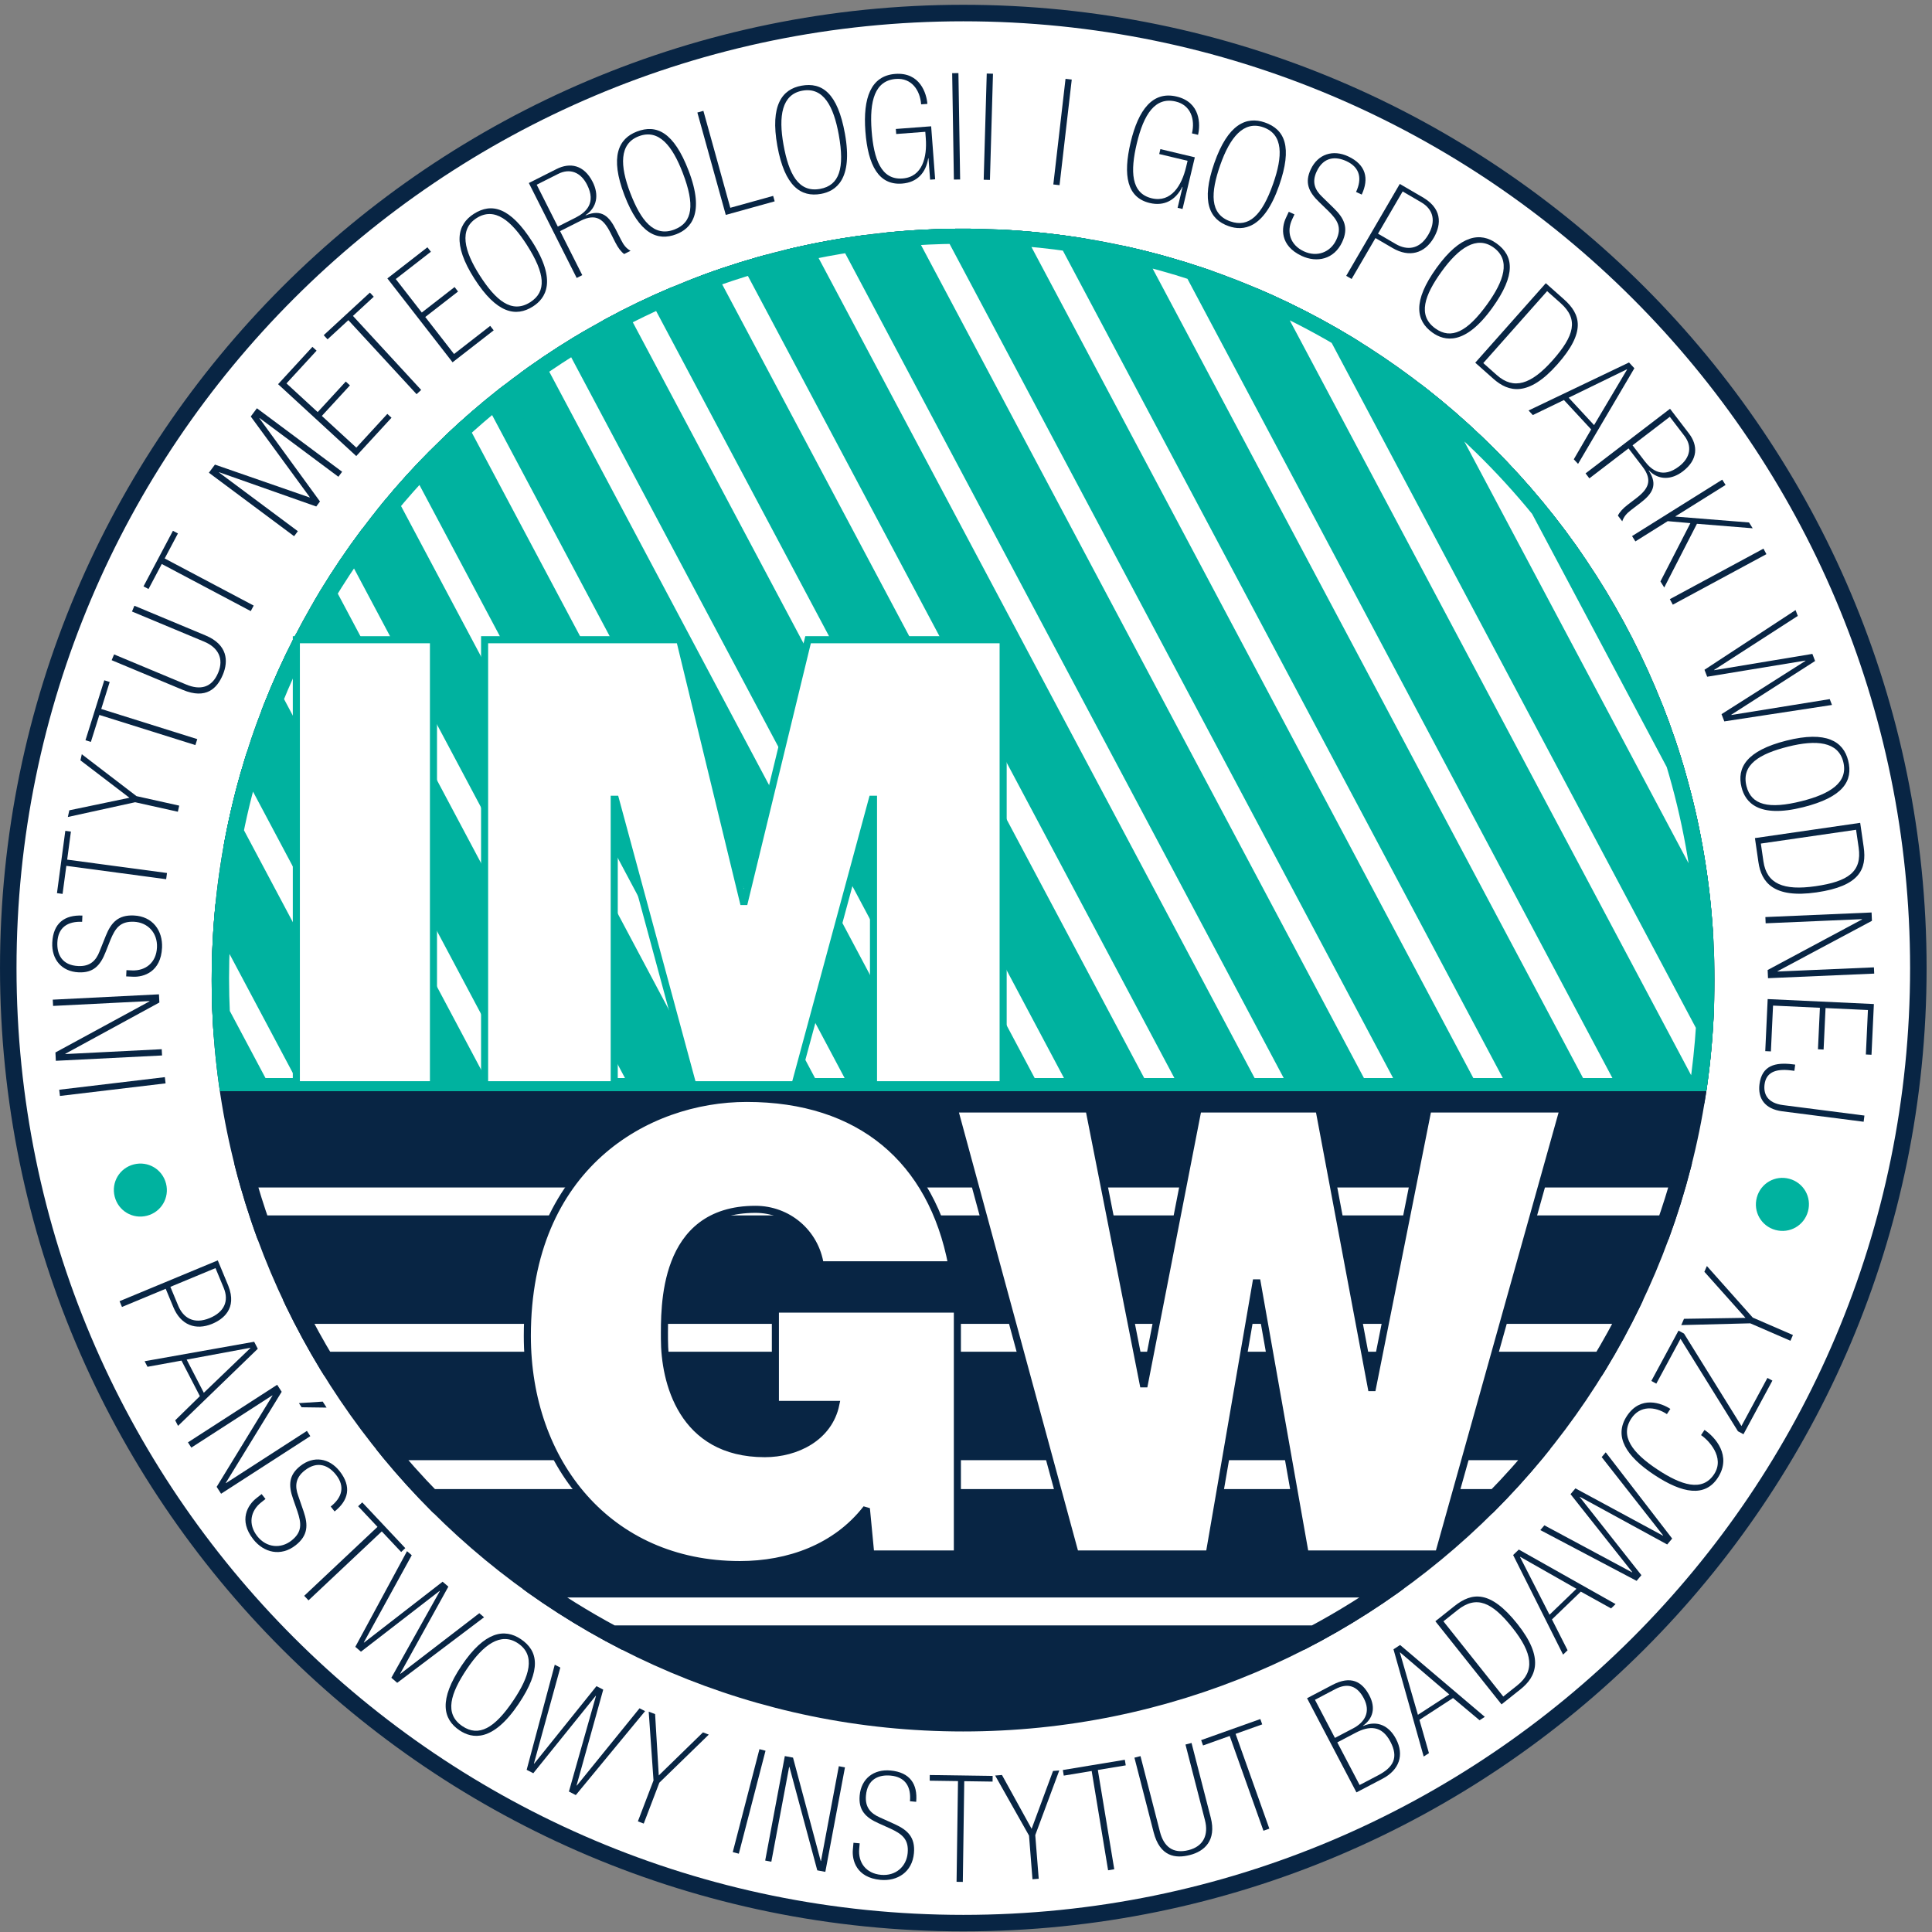 <?xml version="1.0" encoding="UTF-8" standalone="no"?>
<!DOCTYPE svg PUBLIC "-//W3C//DTD SVG 1.1//EN" "http://www.w3.org/Graphics/SVG/1.1/DTD/svg11.dtd">
<svg width="100%" height="100%" viewBox="0 0 1263 1263" version="1.1" xmlns="http://www.w3.org/2000/svg" xmlns:xlink="http://www.w3.org/1999/xlink" xml:space="preserve" xmlns:serif="http://www.serif.com/" style="fill-rule:evenodd;clip-rule:evenodd;stroke-miterlimit:2;">
    <rect x="0" y="0" width="1263" height="1263" fill="#808080" stroke="none"/>
    <g transform="matrix(4.167,0,0,4.167,0,0)">
        <path d="M151.125,2.047C233.859,2.047 300.954,69.142 300.954,151.875C300.954,234.609 233.859,301.704 151.125,301.704C68.391,301.704 1.296,234.609 1.296,151.875C1.296,69.142 68.391,2.047 151.125,2.047Z" style="fill:white;"/>
        <path d="M151.125,2.047C233.859,2.047 300.954,69.142 300.954,151.875C300.954,234.609 233.859,301.704 151.125,301.704C68.391,301.704 1.296,234.609 1.296,151.875C1.296,69.142 68.391,2.047 151.125,2.047Z" style="fill:none;stroke:rgb(8,37,68);stroke-width:2.59px;"/>
        <path d="M151.125,30.426C218.189,30.426 272.575,84.812 272.575,151.875C272.575,218.938 218.189,273.325 151.125,273.325C84.062,273.325 29.675,218.938 29.675,151.875C29.675,84.812 84.062,30.426 151.125,30.426Z" style="fill:white;"/>
        <g>
            <clipPath id="_clip1">
                <path d="M268.972,153.756C268.972,218.859 216.195,271.635 151.092,271.635C85.988,271.635 33.211,218.859 33.211,153.756C33.211,88.652 85.988,35.875 151.092,35.875C216.195,35.875 268.972,88.652 268.972,153.756Z"/>
            </clipPath>
            <g clip-path="url(#_clip1)">
                <path d="M40.587,192.574L261.664,192.574C262.614,189.891 263.475,187.167 264.232,184.397L38.018,184.397C38.775,187.167 39.636,189.891 40.587,192.574ZM50.715,213.964L251.535,213.964C253.141,211.304 254.649,208.578 256.045,205.786L46.205,205.786C47.601,208.578 49.108,211.304 50.715,213.964ZM67.421,235.508L234.829,235.508C237.435,232.85 239.915,230.07 242.259,227.174L59.99,227.174C62.335,230.07 64.816,232.85 67.421,235.508ZM95.943,256.896L206.307,256.896C210.871,254.456 215.256,251.722 219.432,248.719L82.817,248.719C86.995,251.722 91.379,254.456 95.943,256.896ZM49.786,171.185L34.408,142.264C34.058,145.941 33.875,149.665 33.875,153.433C33.875,155.35 33.921,157.256 34.012,159.149L40.413,171.185L49.786,171.185ZM67.015,171.185L39.115,118.714C37.914,122.585 36.907,126.542 36.111,130.573L57.705,171.185L67.015,171.185ZM84.245,171.185L46.578,100.345C45.013,103.416 43.579,106.565 42.287,109.785L74.935,171.185L84.245,171.185ZM101.475,171.185L55.77,85.229C53.952,87.764 52.235,90.376 50.621,93.056L92.163,171.185L101.475,171.185ZM118.704,171.185L66.262,72.56C64.244,74.678 62.303,76.869 60.447,79.133L109.393,171.185L118.704,171.185ZM135.933,171.185L77.839,61.928C75.646,63.688 73.516,65.524 71.456,67.434L126.622,171.185L135.933,171.185ZM153.162,171.185L90.393,53.136C88.037,54.567 85.735,56.078 83.491,57.666L143.852,171.185L153.162,171.185ZM170.346,171.185L103.846,46.118C101.343,47.223 98.885,48.413 96.477,49.685L161.082,171.185L170.346,171.185ZM187.668,171.185L118.356,40.83C115.649,41.617 112.982,42.5 110.359,43.473L178.265,171.185L187.668,171.185ZM204.819,171.185L133.719,37.468C130.884,37.89 128.085,38.415 125.321,39.036L195.587,171.185L204.819,171.185ZM221.982,171.185L150.201,36.187C147.164,36.211 144.155,36.35 141.177,36.6L212.738,171.185L221.982,171.185ZM239.194,171.185L168.067,37.417C164.831,36.946 161.553,36.603 158.235,36.404L229.9,171.185L239.194,171.185ZM256.387,171.185L187.715,42.031C184.162,40.864 180.538,39.858 176.844,39.031L247.113,171.185L256.387,171.185ZM268.146,160.804L210.459,52.312C206.339,49.888 202.057,47.708 197.634,45.794L264.306,171.185L267.038,171.185C267.556,167.771 267.928,164.308 268.146,160.804ZM263.395,119.552L242.084,79.472C236.406,72.5 229.945,66.194 222.832,60.686L268.131,145.882C267.551,136.784 265.933,127.968 263.395,119.552ZM151.125,29.165C219.745,29.165 275.394,84.814 275.394,153.433C275.394,222.053 219.745,277.702 151.125,277.702C82.505,277.702 26.857,222.053 26.857,153.433C26.857,84.814 82.505,29.165 151.125,29.165Z" style="fill:rgb(8,37,68);"/>
                <path d="M40.587,192.574L261.664,192.574C262.614,189.891 263.475,187.167 264.232,184.397L38.018,184.397C38.775,187.167 39.636,189.891 40.587,192.574ZM50.715,213.964L251.535,213.964C253.141,211.304 254.649,208.578 256.045,205.786L46.205,205.786C47.601,208.578 49.108,211.304 50.715,213.964ZM67.421,235.508L234.829,235.508C237.435,232.85 239.915,230.07 242.259,227.174L59.99,227.174C62.335,230.07 64.816,232.85 67.421,235.508ZM95.943,256.896L206.307,256.896C210.871,254.456 215.256,251.722 219.432,248.719L82.817,248.719C86.995,251.722 91.379,254.456 95.943,256.896ZM49.786,171.185L34.408,142.264C34.058,145.941 33.875,149.665 33.875,153.433C33.875,155.35 33.921,157.256 34.012,159.149L40.413,171.185L49.786,171.185ZM67.015,171.185L39.115,118.714C37.914,122.585 36.907,126.542 36.111,130.573L57.705,171.185L67.015,171.185ZM84.245,171.185L46.578,100.345C45.013,103.416 43.579,106.565 42.287,109.785L74.935,171.185L84.245,171.185ZM101.475,171.185L55.77,85.229C53.952,87.764 52.235,90.376 50.621,93.056L92.163,171.185L101.475,171.185ZM118.704,171.185L66.262,72.56C64.244,74.678 62.303,76.869 60.447,79.133L109.393,171.185L118.704,171.185ZM135.933,171.185L77.839,61.928C75.646,63.688 73.516,65.524 71.456,67.434L126.622,171.185L135.933,171.185ZM153.162,171.185L90.393,53.136C88.037,54.567 85.735,56.078 83.491,57.666L143.852,171.185L153.162,171.185ZM170.346,171.185L103.846,46.118C101.343,47.223 98.885,48.413 96.477,49.685L161.082,171.185L170.346,171.185ZM187.668,171.185L118.356,40.83C115.649,41.617 112.982,42.5 110.359,43.473L178.265,171.185L187.668,171.185ZM204.819,171.185L133.719,37.468C130.884,37.89 128.085,38.415 125.321,39.036L195.587,171.185L204.819,171.185ZM221.982,171.185L150.201,36.187C147.164,36.211 144.155,36.35 141.177,36.6L212.738,171.185L221.982,171.185ZM239.194,171.185L168.067,37.417C164.831,36.946 161.553,36.603 158.235,36.404L229.9,171.185L239.194,171.185ZM256.387,171.185L187.715,42.031C184.162,40.864 180.538,39.858 176.844,39.031L247.113,171.185L256.387,171.185ZM268.146,160.804L210.459,52.312C206.339,49.888 202.057,47.708 197.634,45.794L264.306,171.185L267.038,171.185C267.556,167.771 267.928,164.308 268.146,160.804ZM263.395,119.552L242.084,79.472C236.406,72.5 229.945,66.194 222.832,60.686L268.131,145.882C267.551,136.784 265.933,127.968 263.395,119.552ZM151.125,29.165C219.745,29.165 275.394,84.814 275.394,153.433C275.394,222.053 219.745,277.702 151.125,277.702C82.505,277.702 26.857,222.053 26.857,153.433C26.857,84.814 82.505,29.165 151.125,29.165Z" style="fill:none;stroke:rgb(8,37,68);stroke-width:3.8px;"/>
            </g>
        </g>
        <g>
            <clipPath id="_clip2">
                <path d="M268.972,153.756C268.972,218.859 216.195,271.635 151.092,271.635C85.988,271.635 33.211,218.859 33.211,153.756C33.211,88.652 85.988,35.875 151.092,35.875C216.195,35.875 268.972,88.652 268.972,153.756Z"/>
            </clipPath>
            <g clip-path="url(#_clip2)">
                <clipPath id="_clip3">
                    <rect x="24.001" y="26.485" width="253.403" height="144.7"/>
                </clipPath>
                <g clip-path="url(#_clip3)">
                    <path d="M40.587,192.574L261.664,192.574C262.614,189.891 263.475,187.167 264.232,184.397L38.018,184.397C38.775,187.167 39.636,189.891 40.587,192.574ZM50.715,213.964L251.535,213.964C253.141,211.304 254.649,208.578 256.045,205.786L46.205,205.786C47.601,208.578 49.108,211.304 50.715,213.964ZM67.421,235.508L234.829,235.508C237.435,232.85 239.915,230.07 242.259,227.174L59.99,227.174C62.335,230.07 64.816,232.85 67.421,235.508ZM95.943,256.896L206.307,256.896C210.871,254.456 215.256,251.722 219.432,248.719L82.817,248.719C86.995,251.722 91.379,254.456 95.943,256.896ZM49.786,171.185L34.408,142.264C34.058,145.941 33.875,149.665 33.875,153.433C33.875,155.35 33.921,157.256 34.012,159.149L40.413,171.185L49.786,171.185ZM67.015,171.185L39.115,118.714C37.914,122.585 36.907,126.542 36.111,130.573L57.705,171.185L67.015,171.185ZM84.245,171.185L46.578,100.345C45.013,103.416 43.579,106.565 42.287,109.785L74.935,171.185L84.245,171.185ZM101.475,171.185L55.77,85.229C53.952,87.764 52.235,90.376 50.621,93.056L92.163,171.185L101.475,171.185ZM118.704,171.185L66.262,72.56C64.244,74.678 62.303,76.869 60.447,79.133L109.393,171.185L118.704,171.185ZM135.933,171.185L77.839,61.928C75.646,63.688 73.516,65.524 71.456,67.434L126.622,171.185L135.933,171.185ZM153.162,171.185L90.393,53.136C88.037,54.567 85.735,56.078 83.491,57.666L143.852,171.185L153.162,171.185ZM170.346,171.185L103.846,46.118C101.343,47.223 98.885,48.413 96.477,49.685L161.082,171.185L170.346,171.185ZM187.668,171.185L118.356,40.83C115.649,41.617 112.982,42.5 110.359,43.473L178.265,171.185L187.668,171.185ZM204.819,171.185L133.719,37.468C130.884,37.89 128.085,38.415 125.321,39.036L195.587,171.185L204.819,171.185ZM221.982,171.185L150.201,36.187C147.164,36.211 144.155,36.35 141.177,36.6L212.738,171.185L221.982,171.185ZM239.194,171.185L168.067,37.417C164.831,36.946 161.553,36.603 158.235,36.404L229.9,171.185L239.194,171.185ZM256.387,171.185L187.715,42.031C184.162,40.864 180.538,39.858 176.844,39.031L247.113,171.185L256.387,171.185ZM268.146,160.804L210.459,52.312C206.339,49.888 202.057,47.708 197.634,45.794L264.306,171.185L267.038,171.185C267.556,167.771 267.928,164.308 268.146,160.804ZM263.395,119.552L242.084,79.472C236.406,72.5 229.945,66.194 222.832,60.686L268.131,145.882C267.551,136.784 265.933,127.968 263.395,119.552ZM151.125,29.165C219.745,29.165 275.394,84.814 275.394,153.433C275.394,222.053 219.745,277.702 151.125,277.702C82.505,277.702 26.857,222.053 26.857,153.433C26.857,84.814 82.505,29.165 151.125,29.165Z" style="fill:rgb(0,178,159);"/>
                    <path d="M40.587,192.574L261.664,192.574C262.614,189.891 263.475,187.167 264.232,184.397L38.018,184.397C38.775,187.167 39.636,189.891 40.587,192.574ZM50.715,213.964L251.535,213.964C253.141,211.304 254.649,208.578 256.045,205.786L46.205,205.786C47.601,208.578 49.108,211.304 50.715,213.964ZM67.421,235.508L234.829,235.508C237.435,232.85 239.915,230.07 242.259,227.174L59.99,227.174C62.335,230.07 64.816,232.85 67.421,235.508ZM95.943,256.896L206.307,256.896C210.871,254.456 215.256,251.722 219.432,248.719L82.817,248.719C86.995,251.722 91.379,254.456 95.943,256.896ZM49.786,171.185L34.408,142.264C34.058,145.941 33.875,149.665 33.875,153.433C33.875,155.35 33.921,157.256 34.012,159.149L40.413,171.185L49.786,171.185ZM67.015,171.185L39.115,118.714C37.914,122.585 36.907,126.542 36.111,130.573L57.705,171.185L67.015,171.185ZM84.245,171.185L46.578,100.345C45.013,103.416 43.579,106.565 42.287,109.785L74.935,171.185L84.245,171.185ZM101.475,171.185L55.77,85.229C53.952,87.764 52.235,90.376 50.621,93.056L92.163,171.185L101.475,171.185ZM118.704,171.185L66.262,72.56C64.244,74.678 62.303,76.869 60.447,79.133L109.393,171.185L118.704,171.185ZM135.933,171.185L77.839,61.928C75.646,63.688 73.516,65.524 71.456,67.434L126.622,171.185L135.933,171.185ZM153.162,171.185L90.393,53.136C88.037,54.567 85.735,56.078 83.491,57.666L143.852,171.185L153.162,171.185ZM170.346,171.185L103.846,46.118C101.343,47.223 98.885,48.413 96.477,49.685L161.082,171.185L170.346,171.185ZM187.668,171.185L118.356,40.83C115.649,41.617 112.982,42.5 110.359,43.473L178.265,171.185L187.668,171.185ZM204.819,171.185L133.719,37.468C130.884,37.89 128.085,38.415 125.321,39.036L195.587,171.185L204.819,171.185ZM221.982,171.185L150.201,36.187C147.164,36.211 144.155,36.35 141.177,36.6L212.738,171.185L221.982,171.185ZM239.194,171.185L168.067,37.417C164.831,36.946 161.553,36.603 158.235,36.404L229.9,171.185L239.194,171.185ZM256.387,171.185L187.715,42.031C184.162,40.864 180.538,39.858 176.844,39.031L247.113,171.185L256.387,171.185ZM268.146,160.804L210.459,52.312C206.339,49.888 202.057,47.708 197.634,45.794L264.306,171.185L267.038,171.185C267.556,167.771 267.928,164.308 268.146,160.804ZM263.395,119.552L242.084,79.472C236.406,72.5 229.945,66.194 222.832,60.686L268.131,145.882C267.551,136.784 265.933,127.968 263.395,119.552ZM151.125,29.165C219.745,29.165 275.394,84.814 275.394,153.433C275.394,222.053 219.745,277.702 151.125,277.702C82.505,277.702 26.857,222.053 26.857,153.433C26.857,84.814 82.505,29.165 151.125,29.165Z" style="fill:none;stroke:rgb(0,178,159);stroke-width:4.12px;"/>
                </g>
            </g>
        </g>
        <path d="M9.406,171.934L9.291,170.958L25.863,168.985L25.978,169.96L9.406,171.934Z" style="fill:rgb(8,37,68);fill-rule:nonzero;"/>
        <path d="M8.696,165.113L23.45,157.097L23.448,157.05L8.329,157.81L8.278,156.83L24.938,155.992L25.003,157.275L10.248,165.316L10.251,165.363L25.372,164.602L25.421,165.583L8.76,166.421L8.696,165.113Z" style="fill:rgb(8,37,68);fill-rule:nonzero;"/>
        <path d="M20.702,152.239C22.825,152.334 24.52,151.031 24.627,148.627C24.732,146.316 23.144,144.702 21.021,144.607C18.828,144.509 18.074,145.645 17.313,147.48L16.576,149.341C15.729,151.524 14.605,152.642 12.34,152.542C9.656,152.421 8.082,150.503 8.2,147.89C8.34,144.809 10.149,143.512 12.927,143.636L12.884,144.616C10.643,144.516 9.104,145.476 8.999,147.832C8.913,149.698 9.701,151.441 12.291,151.556C14.134,151.639 15.066,150.7 15.621,149.252L16.594,146.816C17.436,144.726 18.544,143.514 20.994,143.624C23.981,143.758 25.539,146.026 25.421,148.662C25.249,152.512 22.501,153.301 20.89,153.229L19.793,153.179L19.839,152.2L20.702,152.239Z" style="fill:rgb(8,37,68);fill-rule:nonzero;"/>
        <path d="M10.407,135.836L9.817,140.237L8.937,140.119L10.246,130.343L11.125,130.46L10.538,134.862L26.198,136.958L26.067,137.931L10.407,135.836Z" style="fill:rgb(8,37,68);fill-rule:nonzero;"/>
        <path d="M21.203,125.856L10.643,128.171L10.876,127.122L20.305,125.154L12.618,119.283L12.833,118.326L21.415,124.899L28.115,126.389L27.904,127.346L21.203,125.856Z" style="fill:rgb(8,37,68);fill-rule:nonzero;"/>
        <path d="M15.587,112.16L14.257,116.395L13.409,116.13L16.362,106.725L17.209,106.99L15.882,111.225L30.947,115.954L30.652,116.89L15.587,112.16Z" style="fill:rgb(8,37,68);fill-rule:nonzero;"/>
        <path d="M29.222,107.394C31.381,108.295 33.231,107.927 34.231,105.533C35.166,103.289 34.191,101.564 32.032,100.663L20.707,95.935L21.085,95.029L32.238,99.685C35.714,101.134 35.856,103.703 34.966,105.839C34.073,107.974 32.362,109.768 28.673,108.229L17.517,103.571L17.898,102.665L29.222,107.394Z" style="fill:rgb(8,37,68);fill-rule:nonzero;"/>
        <path d="M25.378,88.48L23.3,92.405L22.514,91.99L27.129,83.274L27.914,83.689L25.836,87.613L39.8,95.005L39.338,95.872L25.378,88.48Z" style="fill:rgb(8,37,68);fill-rule:nonzero;"/>
        <path d="M40.73,65.589L40.7,65.627L50.199,78.673L49.615,79.459L34.394,74.091L34.367,74.129L46.727,83.335L46.14,84.122L32.77,74.162L33.719,72.888L48.572,78.043L48.601,78.005L39.341,65.341L40.303,64.05L53.674,74.01L53.087,74.796L40.73,65.589Z" style="fill:rgb(8,37,68);fill-rule:nonzero;"/>
        <path d="M43.628,60.271L49.014,54.414L49.666,55.014L44.945,60.149L49.84,64.651L54.245,59.859L54.899,60.459L50.491,65.251L55.902,70.226L60.765,64.935L61.42,65.535L55.891,71.547L43.628,60.271Z" style="fill:rgb(8,37,68);fill-rule:nonzero;"/>
        <path d="M54.65,50.228L51.385,53.236L50.784,52.583L58.031,45.901L58.634,46.553L55.371,49.563L66.074,61.173L65.353,61.839L54.65,50.228Z" style="fill:rgb(8,37,68);fill-rule:nonzero;"/>
        <path d="M60.771,43.679L67.055,38.793L67.6,39.494L62.087,43.777L66.171,49.031L71.316,45.033L71.86,45.735L66.718,49.731L71.23,55.538L76.906,51.125L77.45,51.824L70.999,56.839L60.771,43.679Z" style="fill:rgb(8,37,68);fill-rule:nonzero;"/>
        <path d="M75.251,43.192C77.716,47.049 80.249,49.284 83.182,47.411C85.78,45.752 85.539,42.942 82.673,38.452C80.249,34.652 77.616,32.397 74.761,34.219C72.005,35.979 72.787,39.332 75.251,43.192ZM83.501,37.924C87.434,44.088 85.598,46.811 83.609,48.08C80.933,49.79 77.906,49.173 74.423,43.718C70.943,38.265 71.737,35.21 74.335,33.55C77.112,31.778 80.018,32.471 83.501,37.924Z" style="fill:rgb(8,37,68);fill-rule:nonzero;"/>
        <path d="M90.306,34.141C91.976,33.299 93.539,31.832 92.108,28.995C91.099,26.992 89.394,26.36 87.558,27.286L84.198,28.979L87.512,35.55L90.306,34.141ZM82.965,28.711L87.324,26.514C89.413,25.461 91.617,25.84 92.984,28.552C93.984,30.535 93.687,32.542 91.864,33.75L91.882,33.792C94.408,32.728 95.582,33.967 96.622,36.033L97.413,37.597C97.843,38.452 98.22,38.943 98.923,39.348L97.92,39.852C97.469,39.53 96.976,38.915 96.526,38.018L95.759,36.495C94.695,34.388 93.502,33.42 91.081,34.64L87.868,36.259L91.349,43.165L90.472,43.607L82.965,28.711Z" style="fill:rgb(8,37,68);fill-rule:nonzero;"/>
        <path d="M98.88,30.277C100.524,34.554 102.561,37.253 105.814,36.005C108.693,34.899 109.02,32.093 107.109,27.117C105.492,22.905 103.363,20.166 100.199,21.381C97.142,22.554 97.239,25.998 98.88,30.277ZM108.026,26.766C110.648,33.597 108.301,35.9 106.098,36.746C103.13,37.885 100.285,36.673 97.963,30.628C95.644,24.582 97.032,21.745 99.915,20.639C102.993,19.457 105.706,20.72 108.026,26.766Z" style="fill:rgb(8,37,68);fill-rule:nonzero;"/>
        <path d="M109.404,17.652L110.35,17.391L114.57,32.598L121.294,30.732L121.533,31.586L113.862,33.715L109.404,17.652Z" style="fill:rgb(8,37,68);fill-rule:nonzero;"/>
        <path d="M122.919,22.714C123.731,27.221 125.227,30.253 128.654,29.634C131.692,29.088 132.533,26.394 131.59,21.15C130.787,16.712 129.212,13.624 125.876,14.226C122.656,14.807 122.107,18.206 122.919,22.714ZM132.555,20.976C133.852,28.174 131.118,29.998 128.796,30.417C125.667,30.98 123.101,29.259 121.951,22.889C120.803,16.517 122.699,13.992 125.734,13.444C128.978,12.859 131.407,14.606 132.555,20.976Z" style="fill:rgb(8,37,68);fill-rule:nonzero;"/>
        <path d="M145.665,24.834L145.617,24.838C145.253,27.137 143.866,28.625 141.512,28.802C137.88,29.077 136.172,25.996 135.764,20.616C135.37,15.399 136.603,11.885 140.448,11.595C144.338,11.301 145.365,14.667 145.488,16.298L144.51,16.371C144.341,14.135 143,12.199 140.555,12.383C137.247,12.633 136.386,15.814 136.74,20.496C137.078,24.968 138.238,28.254 141.593,28C144.738,27.762 145.459,24.615 145.239,21.704L145.164,20.679L140.598,21.024L140.539,20.232L146.081,19.814L146.708,28.129L145.917,28.188L145.665,24.834Z" style="fill:rgb(8,37,68);fill-rule:nonzero;"/>
        <path d="M149.379,11.481L150.36,11.466L150.628,28.156L149.647,28.172L149.379,11.481Z" style="fill:rgb(8,37,68);fill-rule:nonzero;"/>
        <path d="M154.802,11.537L155.781,11.565L155.303,28.226L154.323,28.199L154.802,11.537Z" style="fill:rgb(8,37,68);fill-rule:nonzero;"/>
        <path d="M167.162,12.368L168.138,12.481L166.224,29.051L165.248,28.939L167.162,12.368Z" style="fill:rgb(8,37,68);fill-rule:nonzero;"/>
        <path d="M185.525,29.332L185.479,29.321C184.431,31.399 182.659,32.392 180.367,31.846C176.825,31.003 176.135,27.552 177.383,22.307C178.594,17.221 180.836,14.253 184.582,15.145C188.375,16.047 188.33,19.563 187.952,21.152L186.997,20.925C187.514,18.745 186.828,16.494 184.445,15.927C181.219,15.159 179.433,17.925 178.347,22.489C177.31,26.849 177.418,30.329 180.685,31.108C183.753,31.837 185.396,29.061 186.072,26.223L186.31,25.224L181.86,24.165L182.043,23.393L187.447,24.678L185.517,32.785L184.745,32.601L185.525,29.332Z" style="fill:rgb(8,37,68);fill-rule:nonzero;"/>
        <path d="M191.434,25.892C189.925,30.211 189.734,33.581 193.016,34.73C195.925,35.747 197.984,33.821 199.743,28.798C201.228,24.545 201.376,21.085 198.182,19.966C195.096,18.887 192.946,21.572 191.434,25.892ZM200.668,29.121C198.255,36.018 194.981,36.258 192.756,35.479C189.759,34.431 188.375,31.671 190.509,25.567C192.643,19.464 195.534,18.199 198.442,19.217C201.55,20.304 202.802,23.018 200.668,29.121Z" style="fill:rgb(8,37,68);fill-rule:nonzero;"/>
        <path d="M202.711,34.42C201.812,36.345 202.368,38.41 204.548,39.427C206.641,40.407 208.738,39.557 209.638,37.632C210.569,35.643 209.807,34.514 208.4,33.109L206.966,31.716C205.271,30.101 204.668,28.633 205.628,26.581C206.764,24.148 209.137,23.426 211.508,24.534C214.299,25.839 214.805,28.01 213.629,30.527L212.741,30.111C213.69,28.081 213.392,26.291 211.256,25.293C209.564,24.502 207.652,24.563 206.555,26.912C205.775,28.582 206.288,29.802 207.414,30.869L209.29,32.7C210.899,34.277 211.596,35.762 210.558,37.984C209.293,40.691 206.601,41.264 204.21,40.147C200.718,38.515 201.041,35.676 201.724,34.216L202.188,33.222L203.078,33.637L202.711,34.42Z" style="fill:rgb(8,37,68);fill-rule:nonzero;"/>
        <path d="M218.974,38.284C220.69,39.285 222.685,39.203 224.074,36.821C225.286,34.74 224.916,32.873 222.956,31.731L220.05,30.037L216.186,36.659L218.974,38.284ZM219.601,28.856L223.337,31.034C226.672,33.06 225.816,35.781 224.924,37.315C223.498,39.758 221.097,40.442 218.492,38.923L215.787,37.346L212.044,43.766L211.196,43.273L219.601,28.856Z" style="fill:rgb(8,37,68);fill-rule:nonzero;"/>
        <path d="M226.165,42.595C223.489,46.307 222.347,49.485 225.171,51.52C227.669,53.322 230.189,52.062 233.304,47.744C235.94,44.089 237.063,40.813 234.318,38.833C231.67,36.922 228.843,38.884 226.165,42.595ZM234.098,48.318C229.825,54.244 226.618,53.543 224.704,52.164C222.13,50.306 221.589,47.267 225.372,42.023C229.154,36.777 232.283,36.387 234.785,38.19C237.453,40.115 237.882,43.072 234.098,48.318Z" style="fill:rgb(8,37,68);fill-rule:nonzero;"/>
        <path d="M234.814,58.836C237.471,61.191 240.181,60.352 243.579,56.526C246.986,52.682 247.694,50.092 244.828,47.551L242.716,45.675L232.702,56.96L234.814,58.836ZM242.509,44.43L245.356,46.957C247.992,49.298 248.852,52.058 244.31,57.176C239.769,62.296 236.664,61.538 234.289,59.429L231.441,56.902L242.509,44.43Z" style="fill:rgb(8,37,68);fill-rule:nonzero;"/>
        <path d="M255.255,57.978L255.222,57.943L246.096,62.389L250.081,66.69L255.255,57.978ZM249.625,67.367L245.353,62.758L240.471,65.117L239.803,64.398L255.563,56.865L256.402,57.773L247.568,72.776L246.9,72.056L249.625,67.367Z" style="fill:rgb(8,37,68);fill-rule:nonzero;"/>
        <path d="M258.021,72.349C259.156,73.835 260.887,75.099 263.414,73.167C265.194,71.804 265.5,70.01 264.25,68.378L261.963,65.389L256.118,69.863L258.021,72.349ZM261.997,64.128L264.966,68.006C266.386,69.861 266.422,72.1 264.009,73.946C262.247,75.296 260.217,75.377 258.695,73.807L258.657,73.835C260.17,76.119 259.17,77.504 257.333,78.909L255.938,79.975C255.179,80.556 254.767,81.019 254.499,81.783L253.818,80.893C254.051,80.39 254.563,79.791 255.362,79.181L256.716,78.145C258.591,76.71 259.321,75.357 257.674,73.203L255.485,70.345L249.343,75.047L248.748,74.266L261.997,64.128Z" style="fill:rgb(8,37,68);fill-rule:nonzero;"/>
        <path d="M270.188,75.249L270.712,76.082L262.842,81.004L262.869,81.044L274.392,81.966L274.964,82.878L266.22,82.172L261.088,92.168L260.493,91.216L265.194,82.071L261.635,81.76L256.562,84.935L256.04,84.103L270.188,75.249Z" style="fill:rgb(8,37,68);fill-rule:nonzero;"/>
        <path d="M276.655,86.073L277.119,86.937L262.434,94.862L261.967,93.999L276.655,86.073Z" style="fill:rgb(8,37,68);fill-rule:nonzero;"/>
        <path d="M283.246,103.677L283.229,103.633L267.824,106.167L267.403,105.076L281.69,95.711L282.042,96.627L268.915,105.096L268.931,105.14L284.329,102.585L284.755,103.699L271.612,112.124L271.629,112.169L287.052,109.679L287.404,110.595L270.512,113.173L270.076,112.037L283.246,103.677Z" style="fill:rgb(8,37,68);fill-rule:nonzero;"/>
        <path d="M280.506,117.136C276.063,118.253 273.14,119.952 273.99,123.329C274.741,126.32 277.486,126.98 282.653,125.681C287.028,124.582 290.002,122.798 289.174,119.512C288.377,116.339 284.948,116.02 280.506,117.136ZM282.891,126.633C275.8,128.416 273.795,125.811 273.218,123.523C272.443,120.441 273.988,117.763 280.266,116.185C286.543,114.607 289.192,116.327 289.945,119.318C290.747,122.513 289.171,125.055 282.891,126.633Z" style="fill:rgb(8,37,68);fill-rule:nonzero;"/>
        <path d="M276.65,135.137C277.159,138.653 279.776,139.761 284.841,139.027C289.929,138.289 292.138,136.765 291.589,132.972L291.184,130.175L276.245,132.34L276.65,135.137ZM291.83,129.089L292.375,132.859C292.882,136.351 291.758,139.016 284.983,139.998C278.205,140.98 276.32,138.396 275.864,135.252L275.317,131.482L291.83,129.089Z" style="fill:rgb(8,37,68);fill-rule:nonzero;"/>
        <path d="M293.673,144.458L278.864,152.367L278.867,152.413L293.986,151.761L294.029,152.741L277.369,153.46L277.312,152.177L292.12,144.245L292.117,144.198L276.999,144.85L276.956,143.87L293.616,143.151L293.673,144.458Z" style="fill:rgb(8,37,68);fill-rule:nonzero;"/>
        <path d="M293.978,157.515L293.605,165.471L292.72,165.431L293.045,158.454L286.395,158.144L286.09,164.654L285.205,164.612L285.509,158.102L278.159,157.759L277.822,164.946L276.937,164.904L277.317,156.738L293.978,157.515Z" style="fill:rgb(8,37,68);fill-rule:nonzero;"/>
        <path d="M280.996,167.928C278.377,167.593 277.054,168.366 276.827,170.126C276.647,171.539 277.183,173.044 279.73,173.371L292.495,175.01L292.372,175.982L279.607,174.344C276.851,173.991 275.749,172.295 276.031,170.093C276.409,167.152 278.503,166.62 281.259,166.974L281.632,167.021L281.506,167.994L280.996,167.928Z" style="fill:rgb(8,37,68);fill-rule:nonzero;"/>
        <path d="M26.046,185.674C26.619,187.912 25.289,190.156 23.048,190.728C20.809,191.3 18.565,189.969 17.994,187.731C17.42,185.491 18.75,183.247 20.991,182.674C23.23,182.103 25.474,183.433 26.046,185.674Z" style="fill:rgb(0,178,159);fill-rule:nonzero;"/>
        <path d="M27.968,204.86C28.729,206.694 30.367,207.836 32.912,206.777C35.135,205.854 35.966,204.142 35.097,202.049L33.807,198.942L26.729,201.883L27.968,204.86ZM34.164,197.731L35.821,201.722C37.255,205.352 34.928,207.002 33.29,207.683C30.678,208.768 28.354,207.862 27.198,205.079L25.997,202.187L19.136,205.039L18.758,204.133L34.164,197.731Z" style="fill:rgb(8,37,68);fill-rule:nonzero;"/>
        <path d="M39.282,211.488L39.261,211.447L29.284,213.296L31.976,218.501L39.282,211.488ZM31.357,219.031L28.472,213.454L23.139,214.424L22.689,213.552L39.874,210.499L40.443,211.598L27.933,223.692L27.483,222.823L31.357,219.031Z" style="fill:rgb(8,37,68);fill-rule:nonzero;"/>
        <path d="M50.628,219.885L51.237,220.827L47.315,220.774L46.896,220.127L50.628,219.885ZM44.191,218.345L35.421,232.64L35.448,232.679L48.151,224.482L48.684,225.305L34.684,234.34L33.99,233.259L42.746,218.946L42.722,218.907L30.016,227.104L29.485,226.281L43.483,217.247L44.191,218.345Z" style="fill:rgb(8,37,68);fill-rule:nonzero;"/>
        <path d="M40.971,235.7C39.303,237.019 38.874,239.117 40.365,241.006C41.802,242.822 44.06,243.005 45.73,241.685C47.454,240.323 47.28,238.97 46.652,237.083L45.993,235.19C45.204,232.984 45.323,231.399 47.103,229.993C49.213,228.327 51.66,228.747 53.282,230.801C55.197,233.223 54.677,235.394 52.491,237.118L51.883,236.347C53.645,234.956 54.181,233.221 52.717,231.369C51.559,229.9 49.822,229.097 47.784,230.706C46.336,231.851 46.247,233.173 46.776,234.633L47.631,237.114C48.363,239.248 48.32,240.89 46.395,242.413C44.046,244.268 41.381,243.573 39.743,241.499C37.352,238.472 38.915,236.075 40.18,235.074L41.043,234.392L41.652,235.164L40.971,235.7Z" style="fill:rgb(8,37,68);fill-rule:nonzero;"/>
        <path d="M59.224,239.535L56.183,236.304L56.83,235.696L63.581,242.873L62.934,243.481L59.894,240.25L48.398,251.068L47.725,250.353L59.224,239.535Z" style="fill:rgb(8,37,68);fill-rule:nonzero;"/>
        <path d="M69.002,249.613L68.967,249.584L56.629,259.119L55.741,258.36L63.854,243.35L64.597,243.988L57.079,257.662L57.116,257.692L69.436,248.14L70.34,248.915L62.787,262.557L62.822,262.589L75.195,253.083L75.938,253.72L62.315,264.002L61.396,263.211L69.002,249.613Z" style="fill:rgb(8,37,68);fill-rule:nonzero;"/>
        <path d="M73.238,261.843C70.683,265.645 69.648,268.862 72.538,270.803C75.098,272.523 77.579,271.177 80.549,266.755C83.064,263.012 84.08,259.697 81.268,257.809C78.552,255.983 75.79,258.042 73.238,261.843ZM81.365,267.301C77.286,273.373 74.056,272.779 72.096,271.463C69.458,269.69 68.814,266.669 72.423,261.296C76.032,255.924 79.15,255.428 81.71,257.149C84.445,258.985 84.973,261.929 81.365,267.301Z" style="fill:rgb(8,37,68);fill-rule:nonzero;"/>
        <path d="M93.496,266.061L93.456,266.041L83.665,278.187L82.624,277.653L87.032,261.162L87.904,261.61L83.764,276.663L83.807,276.684L93.577,264.527L94.636,265.071L90.456,280.102L90.496,280.124L100.331,267.999L101.202,268.447L90.333,281.616L89.252,281.061L93.496,266.061Z" style="fill:rgb(8,37,68);fill-rule:nonzero;"/>
        <path d="M102.524,279.32L101.771,268.528L102.773,268.912L103.35,278.534L110.283,271.779L111.197,272.129L103.441,279.67L100.99,286.087L100.073,285.737L102.524,279.32Z" style="fill:rgb(8,37,68);fill-rule:nonzero;"/>
        <path d="M119.144,274.412L120.096,274.659L115.908,290.811L114.956,290.564L119.144,274.412Z" style="fill:rgb(8,37,68);fill-rule:nonzero;"/>
        <path d="M124.41,275.738L128.753,291.956L128.798,291.964L131.595,277.088L132.56,277.268L129.479,293.661L128.216,293.424L123.849,277.2L123.804,277.192L121.008,292.068L120.045,291.887L123.125,275.497L124.41,275.738Z" style="fill:rgb(8,37,68);fill-rule:nonzero;"/>
        <path d="M134.794,290.046C134.603,292.162 135.828,293.913 138.222,294.129C140.526,294.337 142.207,292.823 142.397,290.708C142.595,288.522 141.496,287.719 139.697,286.878L137.871,286.057C135.729,285.115 134.665,283.94 134.866,281.684C135.107,279.011 137.094,277.526 139.697,277.76C142.767,278.037 143.982,279.904 143.732,282.671L142.757,282.583C142.957,280.35 142.067,278.771 139.718,278.559C137.858,278.392 136.083,279.098 135.853,281.68C135.686,283.517 136.585,284.487 138.003,285.108L140.392,286.19C142.44,287.126 143.601,288.285 143.381,290.726C143.113,293.703 140.778,295.156 138.15,294.92C134.316,294.574 133.652,291.795 133.796,290.19L133.895,289.097L134.871,289.186L134.794,290.046Z" style="fill:rgb(8,37,68);fill-rule:nonzero;"/>
        <path d="M150.293,279.422L145.853,279.358L145.863,278.469L155.73,278.612L155.717,279.5L151.274,279.436L151.049,295.237L150.068,295.224L150.293,279.422Z" style="fill:rgb(8,37,68);fill-rule:nonzero;"/>
        <path d="M161.435,287.971L156.119,278.549L157.191,278.465L161.843,286.909L165.203,277.831L166.181,277.753L162.414,287.895L162.956,294.743L161.977,294.82L161.435,287.971Z" style="fill:rgb(8,37,68);fill-rule:nonzero;"/>
        <path d="M171.264,277.837L166.886,278.562L166.741,277.685L176.466,276.077L176.61,276.952L172.232,277.677L174.808,293.254L173.841,293.413L171.264,277.837Z" style="fill:rgb(8,37,68);fill-rule:nonzero;"/>
        <path d="M181.978,287.379C182.562,289.642 183.97,290.895 186.479,290.249C188.834,289.643 189.619,287.826 189.037,285.562L185.981,273.687L186.93,273.441L189.941,285.137C190.88,288.779 188.917,290.442 186.677,291.018C184.439,291.595 181.978,291.311 180.983,287.443L177.972,275.747L178.922,275.504L181.978,287.379Z" style="fill:rgb(8,37,68);fill-rule:nonzero;"/>
        <path d="M192.917,272.341L188.737,273.83L188.439,272.994L197.721,269.688L198.019,270.524L193.842,272.012L199.137,286.881L198.212,287.209L192.917,272.341Z" style="fill:rgb(8,37,68);fill-rule:nonzero;"/>
        <path d="M216.22,278.505C218.621,277.246 219.427,275.715 218.135,273.253C216.758,270.625 214.784,270.736 212.674,271.842L209.797,273.35L213.301,280.034L216.22,278.505ZM212.263,271.16C214.167,270.163 215.054,268.535 213.961,266.445C212.918,264.459 211.425,263.976 209.5,264.984L206.293,266.667L209.426,272.646L212.263,271.16ZM205.054,266.419L209.027,264.335C211.926,262.817 213.679,263.797 214.83,265.989C215.87,267.976 215.368,269.637 213.832,270.733L213.856,270.775C216.094,269.811 217.942,270.768 219.014,272.818C220.328,275.322 219.527,277.668 216.899,279.047L212.802,281.194L205.054,266.419Z" style="fill:rgb(8,37,68);fill-rule:nonzero;"/>
        <path d="M219.655,259.237L219.618,259.262L222.444,269.023L227.366,265.826L219.655,259.237ZM227.956,266.391L222.682,269.816L224.176,275.035L223.352,275.57L218.612,258.745L219.65,258.069L232.94,269.343L232.117,269.877L227.956,266.391Z" style="fill:rgb(8,37,68);fill-rule:nonzero;"/>
        <path d="M238.045,264.397C240.823,262.188 240.461,259.371 237.278,255.371C234.08,251.353 231.65,250.214 228.656,252.597L226.447,254.356L235.836,266.156L238.045,264.397ZM225.183,254.345L228.163,251.976C230.919,249.781 233.785,249.41 238.045,254.76C242.305,260.112 241.023,263.04 238.541,265.017L235.562,267.387L225.183,254.345Z" style="fill:rgb(8,37,68);fill-rule:nonzero;"/>
        <path d="M238.501,244.242L238.468,244.274L243.091,253.323L247.316,249.254L238.501,244.242ZM248.003,249.696L243.474,254.057L245.927,258.899L245.219,259.58L237.383,243.956L238.275,243.096L253.456,251.652L252.748,252.332L248.003,249.696Z" style="fill:rgb(8,37,68);fill-rule:nonzero;"/>
        <path d="M247.869,234.829L247.839,234.863L257.506,247.115L256.754,248.008L241.651,240.043L242.284,239.293L256.043,246.677L256.073,246.641L246.388,234.409L247.155,233.496L260.885,240.917L260.915,240.881L251.276,228.594L251.909,227.844L262.333,241.372L261.552,242.301L247.869,234.829Z" style="fill:rgb(8,37,68);fill-rule:nonzero;"/>
        <path d="M261.508,221.849C259.635,220.611 257.284,220.482 255.927,222.528C254.096,225.293 256.081,227.924 259.997,230.518C263.738,232.996 267.047,234.093 268.904,231.29C270.684,228.6 267.953,225.867 266.864,225.144L267.406,224.327C269.041,225.411 271.773,228.396 269.475,231.864C267.475,234.883 263.993,234.343 259.493,231.362C255.132,228.471 253.113,225.341 255.241,222.127C257.397,218.875 260.683,220.128 262.049,221.032L261.508,221.849Z" style="fill:rgb(8,37,68);fill-rule:nonzero;"/>
        <path d="M272.652,224.539L263.641,210.034L259.844,217.069L259.064,216.646L263.328,208.748L264.191,209.215L273.202,223.719L277.277,216.171L278.057,216.592L273.518,225.005L272.652,224.539Z" style="fill:rgb(8,37,68);fill-rule:nonzero;"/>
        <path d="M274.583,207.606L263.761,207.883L264.188,206.897L273.835,206.747L267.386,199.518L267.778,198.618L274.974,206.705L281.28,209.44L280.888,210.341L274.583,207.606Z" style="fill:rgb(8,37,68);fill-rule:nonzero;"/>
        <path d="M275.618,187.85C276.226,185.62 278.495,184.326 280.725,184.934C282.956,185.545 284.251,187.811 283.639,190.044C283.031,192.274 280.762,193.568 278.532,192.959C276.301,192.349 275.007,190.083 275.618,187.85Z" style="fill:rgb(0,178,159);fill-rule:nonzero;"/>
        <rect x="46.49" y="100.362" width="21.513" height="69.812" style="fill:white;fill-rule:nonzero;"/>
        <rect x="46.49" y="100.362" width="21.513" height="69.812" style="fill:none;stroke:rgb(0,178,159);stroke-width:1.11px;"/>
        <path d="M76.025,100.362L106.628,100.362L116.601,141.428L116.797,141.428L126.771,100.362L157.375,100.362L157.375,170.174L137.036,170.174L137.036,125.392L136.841,125.392L124.717,170.174L108.681,170.174L96.557,125.392L96.361,125.392L96.361,170.174L76.025,170.174L76.025,100.362Z" style="fill:white;fill-rule:nonzero;"/>
        <path d="M76.025,100.362L106.628,100.362L116.601,141.428L116.797,141.428L126.771,100.362L157.375,100.362L157.375,170.174L137.036,170.174L137.036,125.392L136.841,125.392L124.717,170.174L108.681,170.174L96.557,125.392L96.361,125.392L96.361,170.174L76.025,170.174L76.025,100.362Z" style="fill:none;stroke:rgb(0,178,159);stroke-width:1.11px;"/>
        <path d="M135.919,236.656C131.128,242.814 123.697,245.455 116.07,245.455C95.44,245.455 82.729,229.42 82.729,209.571C82.729,182.975 101.405,172.318 117.146,172.318C134.941,172.318 146.185,181.999 149.314,198.426L128.683,198.426C127.902,193.34 123.6,189.723 118.515,189.723C103.75,189.723 104.239,205.268 104.239,210.059C104.239,216.612 106.879,228.052 119.982,228.052C124.968,228.052 130.052,225.508 131.128,220.325L121.644,220.325L121.644,205.368L150.195,205.368L150.195,243.793L136.603,243.793L135.919,236.656Z" style="fill:white;fill-rule:nonzero;"/>
        <path d="M135.919,236.656C131.128,242.814 123.697,245.455 116.07,245.455C95.44,245.455 82.729,229.42 82.729,209.571C82.729,182.975 101.405,172.318 117.146,172.318C134.941,172.318 146.185,181.999 149.314,198.426L128.683,198.426C127.902,193.34 123.6,189.723 118.515,189.723C103.75,189.723 104.239,205.268 104.239,210.059C104.239,216.612 106.879,228.052 119.982,228.052C124.968,228.052 130.052,225.508 131.128,220.325L121.644,220.325L121.644,205.368L150.195,205.368L150.195,243.793L136.603,243.793L135.919,236.656Z" style="fill:none;stroke:rgb(8,37,68);stroke-width:1.11px;"/>
        <path d="M225.69,243.793L204.765,243.793L197.237,201.26L197.042,201.26L189.709,243.793L168.686,243.793L149.717,173.98L170.838,173.98L179.344,217.1L179.54,217.1L187.949,173.98L206.918,173.98L215.131,217.687L215.325,217.687L224.028,173.98L245.245,173.98L225.69,243.793Z" style="fill:white;fill-rule:nonzero;"/>
        <path d="M225.69,243.793L204.765,243.793L197.237,201.26L197.042,201.26L189.709,243.793L168.686,243.793L149.717,173.98L170.838,173.98L179.344,217.1L179.54,217.1L187.949,173.98L206.918,173.98L215.131,217.687L215.325,217.687L224.028,173.98L245.245,173.98L225.69,243.793Z" style="fill:none;stroke:rgb(8,37,68);stroke-width:1.11px;"/>
    </g>
</svg>
